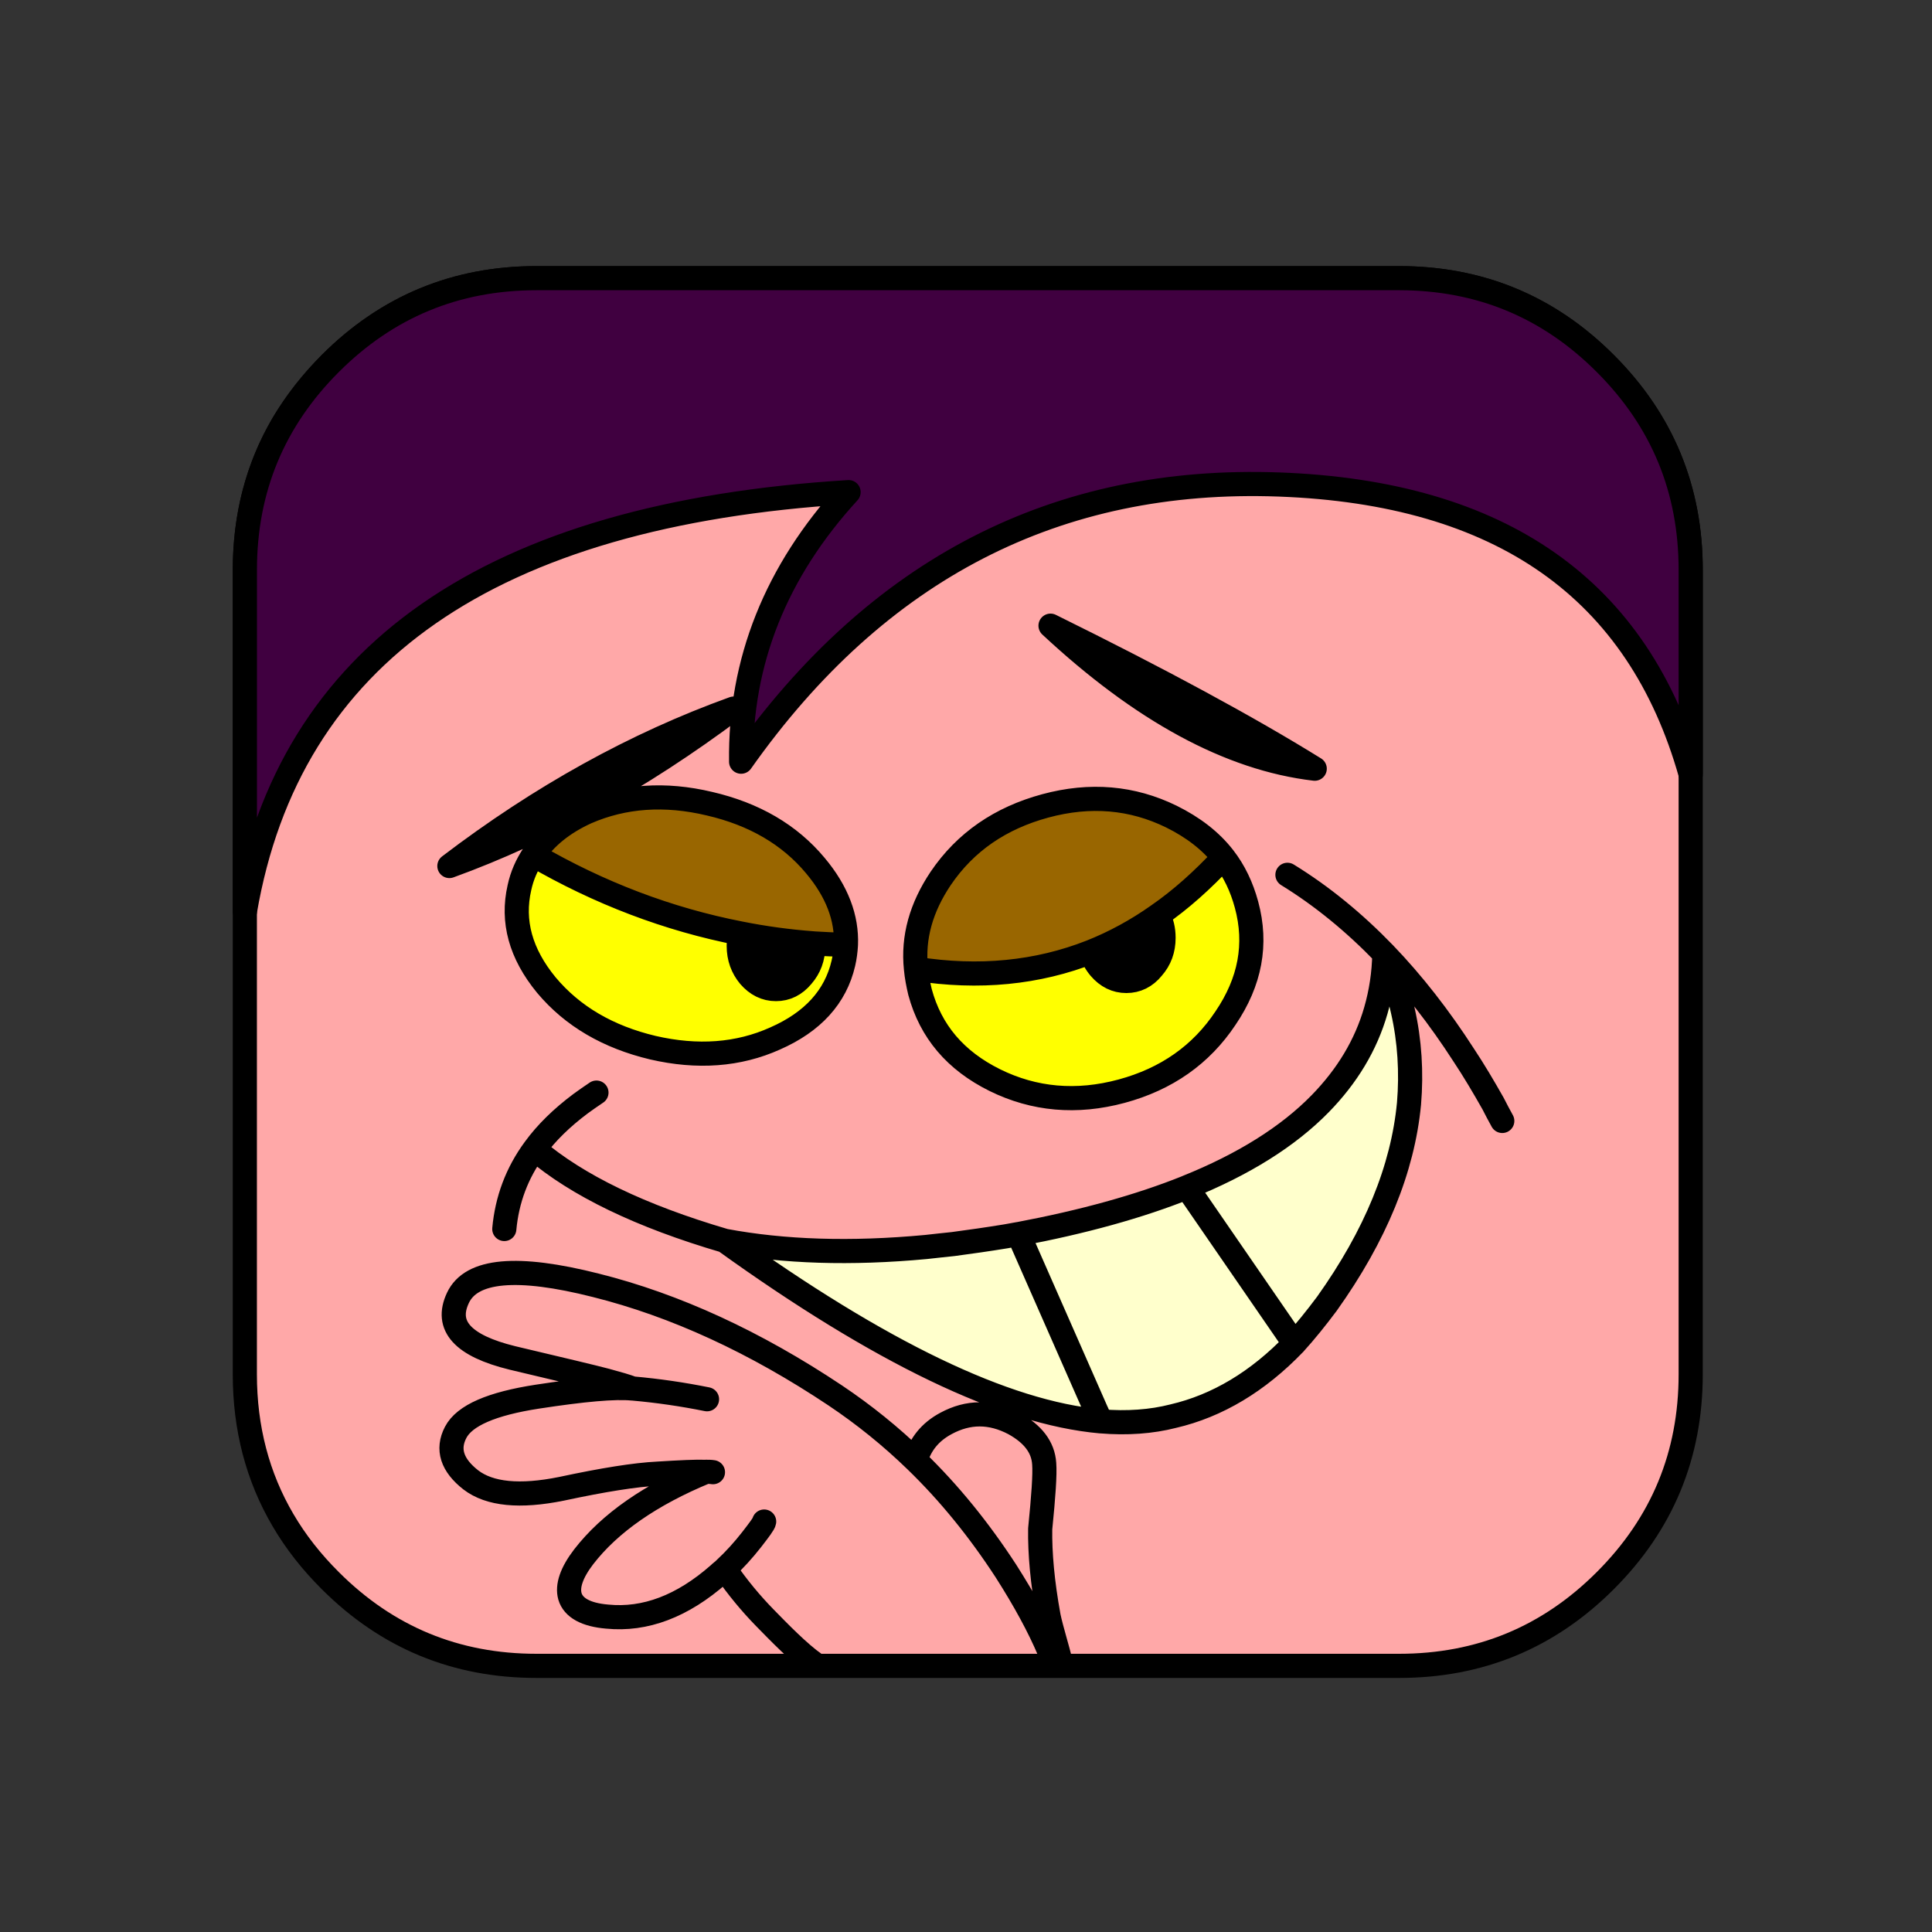 <svg xmlns="http://www.w3.org/2000/svg" xmlns:xlink="http://www.w3.org/1999/xlink" xmlns:a="http://ns.adobe.com/AdobeSVGViewerExtensions/3.0/" version="1.1" x="0px" y="0px" viewBox="210.167 68.834 40 40" enable-background="new 210.167 68.834 40 40" xml:space="preserve"><rect x="210.167" y="68.834" width="40" height="40" fill="#333333" stroke="none"/><rect x="0.5" y="0.5" display="none" fill="#7F7FAA" stroke="#2ADFAA" width="375.334" height="390.666"></rect><path display="none" fill="#FFA8A8" d="M216.98,76.656c-0.386,0.395-0.711,0.808-0.975,1.248  c-0.527,0.897-0.791,1.908-0.791,3.024v16.654c0,1.116,0.264,2.127,0.791,3.022  c0.264,0.449,0.589,0.862,0.975,1.249c1.178,1.177,2.602,1.767,4.272,1.767h17.858  c1.67,0,3.094-0.59,4.271-1.767c1.178-1.179,1.767-2.602,1.767-4.271v-16.654  c0-1.671-0.589-3.094-1.767-4.271c-1.178-1.178-2.602-1.767-4.271-1.767h-17.858  C219.582,74.889,218.158,75.478,216.98,76.656L216.98,76.656z"></path><path display="none" fill="none" stroke="#000000" stroke-width="0.5" stroke-linecap="round" stroke-linejoin="round" stroke-miterlimit="10" d="  M216.98,76.656c1.178-1.178,2.602-1.767,4.272-1.767h17.858c1.67,0,3.094,0.588,4.271,1.767  c1.178,1.177,1.767,2.601,1.767,4.271v16.654c0,1.67-0.589,3.093-1.767,4.271  c-1.178,1.177-2.602,1.767-4.271,1.767h-17.858c-1.67,0-3.094-0.59-4.272-1.767  c-0.386-0.387-0.711-0.8-0.975-1.249c-0.527-0.896-0.791-1.906-0.791-3.022v-16.654  c0-1.116,0.264-2.127,0.791-3.024C216.269,77.464,216.594,77.051,216.98,76.656L216.98,76.656z"></path><path display="none" fill="#400040" d="M216.98,76.656c-1.177,1.177-1.766,2.601-1.766,4.271v7.075  c0.914-5.335,5.08-8.227,12.498-8.684c-1.503,1.644-2.25,3.506-2.224,5.581  c2.821-3.999,6.538-5.906,11.136-5.739c4.596,0.167,7.443,2.163,8.524,6.003v-4.236  c0-1.671-0.589-3.094-1.767-4.271c-1.178-1.178-2.602-1.767-4.271-1.767h-17.858  C219.582,74.889,218.158,75.478,216.98,76.656L216.98,76.656z"></path><path display="none" fill="none" stroke="#000000" stroke-width="0.5" stroke-linecap="round" stroke-linejoin="round" stroke-miterlimit="10" d="  M216.98,76.656c1.178-1.178,2.602-1.767,4.272-1.767h17.858c1.67,0,3.094,0.588,4.271,1.767  c1.178,1.177,1.767,2.601,1.767,4.271v4.236c-1.081-3.841-3.929-5.836-8.524-6.003  c-4.598-0.167-8.315,1.74-11.136,5.739c-0.026-2.074,0.721-3.937,2.224-5.581  c-7.417,0.457-11.584,3.349-12.498,8.684v-7.075C215.214,79.256,215.803,77.833,216.98,76.656  L216.98,76.656z"></path><path display="none" fill="#FFFF00" d="M225.88,86.944c-0.87,0-1.61,0.351-2.228,1.053  c-0.61,0.709-0.916,1.557-0.916,2.548c0,1,0.305,1.847,0.916,2.557  c0.618,0.701,1.358,1.053,2.228,1.053c0.862,0,1.603-0.352,2.212-1.053  c0.618-0.71,0.923-1.557,0.923-2.557c0-0.991-0.305-1.839-0.923-2.548  C227.483,87.294,226.743,86.944,225.88,86.944L225.88,86.944z M228.009,89.286  c0.145,0.19,0.213,0.412,0.213,0.671c0,0.26-0.069,0.481-0.213,0.664  c-0.137,0.191-0.306,0.283-0.504,0.283s-0.366-0.092-0.511-0.283c-0.137-0.183-0.206-0.404-0.206-0.664  c0-0.259,0.068-0.48,0.206-0.671c0.145-0.183,0.313-0.274,0.511-0.274S227.872,89.103,228.009,89.286  L228.009,89.286z"></path><path display="none" d="M228.223,89.957c0-0.259-0.069-0.48-0.213-0.671  c-0.137-0.183-0.306-0.274-0.504-0.274s-0.366,0.092-0.511,0.274  c-0.137,0.19-0.206,0.412-0.206,0.671c0,0.26,0.068,0.481,0.206,0.664  c0.145,0.191,0.313,0.283,0.511,0.283s0.367-0.092,0.504-0.283  C228.154,90.438,228.223,90.216,228.223,89.957L228.223,89.957z"></path><path display="none" fill="#FFFF00" d="M232.579,85.318c-0.869,0-1.609,0.344-2.227,1.038  c-0.611,0.687-0.916,1.518-0.916,2.495c0,0.977,0.305,1.808,0.916,2.494  c0.618,0.694,1.358,1.038,2.227,1.038c0.863,0,1.604-0.344,2.213-1.038  c0.618-0.687,0.924-1.518,0.924-2.494c0-0.978-0.306-1.809-0.924-2.495  C234.182,85.662,233.442,85.318,232.579,85.318L232.579,85.318z M231.633,87.989  c0.197,0,0.366,0.091,0.504,0.274c0.145,0.191,0.213,0.412,0.213,0.672s-0.068,0.48-0.213,0.664  c-0.138,0.19-0.307,0.281-0.504,0.281c-0.199,0-0.366-0.091-0.512-0.281  c-0.137-0.184-0.206-0.404-0.206-0.664s0.069-0.48,0.206-0.672  C231.267,88.08,231.434,87.989,231.633,87.989L231.633,87.989z"></path><path display="none" d="M232.137,88.263c-0.138-0.184-0.307-0.274-0.504-0.274  c-0.199,0-0.366,0.091-0.512,0.274c-0.137,0.191-0.206,0.412-0.206,0.672s0.069,0.48,0.206,0.664  c0.146,0.19,0.312,0.281,0.512,0.281c0.197,0,0.366-0.091,0.504-0.281  c0.145-0.184,0.213-0.404,0.213-0.664S232.282,88.455,232.137,88.263L232.137,88.263z"></path><path display="none" d="M232.51,82.022c2.465,0.801,4.234,1.702,5.311,2.687  C236.73,82.701,234.959,81.801,232.51,82.022L232.51,82.022z"></path><path display="none" fill="#FFFFCC" d="M230.412,94.749c-0.343,0.168-0.663,0.351-0.961,0.55l1.67,4.883  c0.542-0.138,1.092-0.344,1.664-0.626c0.488-0.244,0.93-0.511,1.319-0.794l-1.587-4.737  C231.839,94.146,231.137,94.389,230.412,94.749L230.412,94.749z"></path><path display="none" fill="#FFFFCC" d="M233.838,93.925c-0.436-0.023-0.87,0.015-1.32,0.098l1.587,4.738  c0.572-0.427,1.046-0.907,1.419-1.434c0.618-0.893,0.764-1.671,0.436-2.335  S234.929,93.97,233.838,93.925L233.838,93.925z"></path><path display="none" fill="#FFFFCC" d="M227.658,96.976c-0.618,0.893-0.763,1.671-0.435,2.335  s1.038,1.022,2.121,1.067c0.572,0.023,1.167-0.037,1.777-0.197l-1.67-4.883  C228.703,95.779,228.108,96.343,227.658,96.976L227.658,96.976z"></path><path display="none" d="M221.096,88.4c1.412-2.174,2.74-3.646,3.968-4.433  C222.844,84.495,221.524,85.974,221.096,88.4L221.096,88.4z"></path><path display="none" fill="none" stroke="#000000" stroke-width="0.5" stroke-linecap="round" stroke-linejoin="round" stroke-miterlimit="10" d="  M223.652,87.997c-0.61,0.709-0.916,1.557-0.916,2.548c0,1,0.305,1.847,0.916,2.557  c0.618,0.701,1.358,1.053,2.228,1.053c0.862,0,1.603-0.352,2.212-1.053  c0.618-0.71,0.923-1.557,0.923-2.557c0-0.991-0.305-1.839-0.923-2.548  c-0.61-0.702-1.35-1.053-2.212-1.053C225.011,86.944,224.271,87.294,223.652,87.997L223.652,87.997z   M230.352,86.356c-0.611,0.687-0.916,1.518-0.916,2.495c0,0.977,0.305,1.808,0.916,2.494  c0.618,0.694,1.358,1.038,2.227,1.038c0.863,0,1.604-0.344,2.213-1.038  c0.618-0.687,0.924-1.518,0.924-2.494c0-0.978-0.306-1.809-0.924-2.495  c-0.609-0.694-1.35-1.038-2.213-1.038C231.709,85.318,230.97,85.662,230.352,86.356L230.352,86.356z   M231.633,87.989c-0.199,0-0.366,0.091-0.512,0.274c-0.137,0.191-0.206,0.412-0.206,0.672  s0.069,0.48,0.206,0.664c0.146,0.19,0.312,0.281,0.512,0.281c0.197,0,0.366-0.091,0.504-0.281  c0.145-0.184,0.213-0.404,0.213-0.664s-0.068-0.48-0.213-0.672  C232,88.08,231.831,87.989,231.633,87.989L231.633,87.989z M232.51,82.022  c2.449-0.221,4.22,0.679,5.311,2.687C236.745,83.724,234.975,82.823,232.51,82.022L232.51,82.022z   M232.518,94.023c-0.679,0.123-1.381,0.366-2.106,0.726c-0.343,0.168-0.663,0.351-0.961,0.55   M234.105,98.761c0.572-0.427,1.046-0.907,1.419-1.434c0.618-0.893,0.764-1.671,0.436-2.335  s-1.03-1.022-2.121-1.067c-0.436-0.023-0.87,0.015-1.32,0.098 M228.009,89.286  c-0.137-0.183-0.306-0.274-0.504-0.274s-0.366,0.092-0.511,0.274  c-0.137,0.19-0.206,0.412-0.206,0.671c0,0.26,0.068,0.481,0.206,0.664  c0.145,0.191,0.313,0.283,0.511,0.283s0.367-0.092,0.504-0.283c0.145-0.183,0.213-0.404,0.213-0.664  C228.223,89.698,228.154,89.476,228.009,89.286L228.009,89.286z M229.451,95.298  c-0.748,0.48-1.343,1.045-1.793,1.678c-0.618,0.893-0.763,1.671-0.435,2.335  s1.038,1.022,2.121,1.067c0.572,0.023,1.167-0.037,1.777-0.197 M231.122,100.181  c0.542-0.138,1.092-0.344,1.664-0.626c0.488-0.244,0.93-0.511,1.319-0.794 M234.105,98.761  l-1.587-4.738 M231.122,100.181l-1.67-4.883 M221.096,88.4c0.428-2.426,1.748-3.905,3.968-4.433  C223.836,84.754,222.508,86.226,221.096,88.4L221.096,88.4z"></path><path fill="#FFA8A8" d="M217.004,76.361c-0.388,0.395-0.713,0.808-0.976,1.247  c-0.527,0.896-0.792,1.908-0.792,3.023v16.655c0,1.117,0.265,2.127,0.792,3.023  c0.263,0.449,0.588,0.861,0.976,1.248c1.178,1.178,2.601,1.766,4.271,1.766h17.858  c1.671,0,3.095-0.588,4.271-1.766c1.178-1.178,1.767-2.602,1.767-4.271V80.632  c0-1.67-0.589-3.094-1.767-4.271c-1.177-1.179-2.601-1.768-4.271-1.768h-17.858  C219.605,74.594,218.182,75.183,217.004,76.361L217.004,76.361z"></path><path fill="none" stroke="#000000" stroke-width="0.5" stroke-linecap="round" stroke-linejoin="round" stroke-miterlimit="10" d="  M217.004,76.361c1.178-1.179,2.601-1.768,4.271-1.768h17.858c1.671,0,3.095,0.589,4.271,1.768  c1.178,1.177,1.767,2.601,1.767,4.271v16.655c0,1.67-0.589,3.094-1.767,4.271  c-1.177,1.178-2.601,1.766-4.271,1.766h-17.858c-1.67,0-3.093-0.588-4.271-1.766  c-0.388-0.387-0.713-0.799-0.976-1.248c-0.527-0.896-0.792-1.906-0.792-3.023V80.632  c0-1.115,0.265-2.127,0.792-3.023C216.292,77.169,216.617,76.756,217.004,76.361L217.004,76.361z"></path><path fill="#400040" d="M217.004,76.361c-1.178,1.177-1.768,2.601-1.768,4.271v7.075  c0.914-5.335,5.081-8.227,12.499-8.684c-1.505,1.644-2.251,3.507-2.225,5.581  c2.822-3.999,6.538-5.906,11.135-5.739s7.444,2.163,8.525,6.003v-4.236  c0-1.67-0.589-3.094-1.767-4.271c-1.177-1.179-2.601-1.768-4.271-1.768h-17.858  C219.605,74.594,218.182,75.183,217.004,76.361L217.004,76.361z"></path><path fill="none" stroke="#000000" stroke-width="0.5" stroke-linecap="round" stroke-linejoin="round" stroke-miterlimit="10" d="  M217.004,76.361c1.178-1.179,2.601-1.768,4.271-1.768h17.858c1.671,0,3.095,0.589,4.271,1.768  c1.178,1.177,1.767,2.601,1.767,4.271v4.236c-1.081-3.84-3.929-5.836-8.525-6.003  c-4.596-0.167-8.312,1.74-11.135,5.739c-0.026-2.074,0.72-3.938,2.225-5.581  c-7.418,0.457-11.585,3.349-12.499,8.684v-7.075C215.237,78.962,215.827,77.538,217.004,76.361  L217.004,76.361z"></path><path fill="#996600" d="M222.311,85.648c-0.489,0.222-0.855,0.52-1.1,0.886  c1.365,0.793,2.793,1.335,4.28,1.625c0.496,0.099,1,0.168,1.512,0.206  c0.221,0.016,0.449,0.023,0.678,0.03c0.023-0.557-0.183-1.105-0.633-1.641  c-0.534-0.641-1.267-1.067-2.19-1.281C223.935,85.253,223.081,85.313,222.311,85.648L222.311,85.648z"></path><path fill="#FFFF00" d="M221.211,86.534c-0.137,0.206-0.236,0.427-0.29,0.679  c-0.159,0.695,0.023,1.365,0.557,2.015c0.543,0.649,1.282,1.077,2.206,1.297  c0.923,0.213,1.77,0.152,2.532-0.191c0.778-0.342,1.251-0.862,1.412-1.556  c0.03-0.13,0.045-0.251,0.053-0.382c-0.229-0.007-0.457-0.015-0.678-0.03c0,0.016,0,0.03,0,0.053  c0,0.245-0.077,0.451-0.229,0.626c-0.146,0.176-0.329,0.268-0.543,0.268  c-0.213,0-0.396-0.092-0.549-0.268c-0.145-0.175-0.221-0.381-0.221-0.626  c0-0.091,0.008-0.175,0.03-0.259C224.004,87.869,222.577,87.327,221.211,86.534L221.211,86.534z"></path><path d="M227.003,88.365c-0.512-0.038-1.016-0.107-1.512-0.206c-0.022,0.084-0.03,0.168-0.03,0.259  c0,0.245,0.076,0.451,0.221,0.626c0.153,0.176,0.336,0.268,0.549,0.268  c0.214,0,0.397-0.092,0.543-0.268c0.152-0.175,0.229-0.381,0.229-0.626  C227.003,88.396,227.003,88.381,227.003,88.365L227.003,88.365z"></path><path d="M234.257,88.251c0-0.176-0.037-0.328-0.114-0.466c-0.441,0.312-0.907,0.564-1.388,0.756  c0.037,0.122,0.1,0.236,0.184,0.335c0.151,0.177,0.335,0.268,0.549,0.268  s0.397-0.091,0.541-0.268C234.182,88.701,234.257,88.495,234.257,88.251L234.257,88.251z"></path><path fill="#FFFF00" d="M234.143,87.785c0.077,0.138,0.114,0.29,0.114,0.466c0,0.244-0.075,0.45-0.229,0.625  c-0.144,0.177-0.327,0.268-0.541,0.268s-0.397-0.091-0.549-0.268  c-0.084-0.099-0.146-0.213-0.184-0.335c-1.107,0.435-2.319,0.557-3.624,0.351  c0.015,0.161,0.046,0.321,0.084,0.481c0.221,0.816,0.732,1.419,1.549,1.824  c0.815,0.402,1.693,0.48,2.624,0.229c0.932-0.252,1.648-0.756,2.151-1.512  c0.512-0.754,0.657-1.533,0.436-2.349c-0.099-0.366-0.252-0.694-0.474-0.978  C235.067,87.053,234.618,87.457,234.143,87.785L234.143,87.785z"></path><path fill="#996600" d="M232.755,88.541c0.48-0.191,0.946-0.443,1.388-0.756  c0.475-0.328,0.924-0.732,1.358-1.198c-0.266-0.343-0.633-0.625-1.083-0.847  c-0.809-0.396-1.678-0.473-2.609-0.221c-0.931,0.252-1.655,0.747-2.167,1.503  c-0.404,0.603-0.579,1.221-0.511,1.869C230.436,89.098,231.648,88.976,232.755,88.541L232.755,88.541z"></path><path d="M225.355,83.505c-2.03,0.732-3.991,1.816-5.884,3.259  C221.448,86.046,223.409,84.962,225.355,83.505L225.355,83.505z"></path><path fill="#FFFFCC" d="M238.89,88.724c-0.023-0.054-0.039-0.1-0.062-0.146  c-0.007,0.412-0.068,0.802-0.175,1.176c-0.206,0.718-0.595,1.359-1.151,1.929  c-0.664,0.68-1.588,1.26-2.763,1.732l2.228,3.236c0.229-0.252,0.45-0.527,0.672-0.824  c1.007-1.412,1.572-2.793,1.701-4.145c0.054-0.646,0.015-1.297-0.129-1.929  C239.133,89.41,239.027,89.067,238.89,88.724L238.89,88.724z"></path><path fill="#FFFFCC" d="M234.739,93.416c-0.984,0.396-2.152,0.717-3.486,0.969l1.625,3.693l0.084,0.184  c0.541,0.045,1.045,0.008,1.495-0.107c0.916-0.213,1.755-0.717,2.51-1.502L234.739,93.416  L234.739,93.416z"></path><path fill="#FFFFCC" d="M231.252,94.384c-0.084,0.016-0.176,0.031-0.26,0.047  c-0.373,0.061-0.739,0.113-1.091,0.16c-0.19,0.021-0.381,0.039-0.564,0.061  c-1.557,0.145-2.945,0.1-4.166-0.129c3.212,2.311,5.807,3.562,7.782,3.738l-0.076-0.184  L231.252,94.384L231.252,94.384z"></path><path d="M237.386,84.749c-1.389-0.862-3.212-1.847-5.47-2.961  C233.808,83.551,235.631,84.543,237.386,84.749L237.386,84.749z"></path><path fill="none" stroke="#000000" stroke-width="0.5" stroke-linecap="round" stroke-linejoin="round" stroke-miterlimit="10" d="  M227.681,88.396c0.023-0.557-0.183-1.105-0.633-1.641c-0.534-0.641-1.267-1.067-2.19-1.281  c-0.923-0.221-1.777-0.16-2.547,0.175c-0.489,0.222-0.855,0.52-1.1,0.886 M221.211,86.534  c-0.137,0.206-0.236,0.427-0.29,0.679c-0.159,0.695,0.023,1.365,0.557,2.015  c0.543,0.649,1.282,1.077,2.206,1.297c0.923,0.213,1.77,0.152,2.532-0.191  c0.778-0.342,1.251-0.862,1.412-1.556c0.03-0.13,0.045-0.251,0.053-0.382 M227.003,88.365  c-0.512-0.038-1.016-0.107-1.512-0.206 M227.681,88.396c-0.229-0.007-0.457-0.015-0.678-0.03   M225.492,88.159c-0.022,0.084-0.03,0.168-0.03,0.259c0,0.245,0.076,0.451,0.221,0.626  c0.153,0.176,0.336,0.268,0.549,0.268c0.214,0,0.397-0.092,0.543-0.268  c0.152-0.175,0.229-0.381,0.229-0.626c0-0.022,0-0.037,0-0.053 M234.143,87.785  c0.077,0.138,0.114,0.29,0.114,0.466c0,0.244-0.075,0.45-0.229,0.625  c-0.144,0.177-0.327,0.268-0.541,0.268s-0.397-0.091-0.549-0.268  c-0.084-0.099-0.146-0.213-0.184-0.335 M232.755,88.541c0.48-0.191,0.946-0.443,1.388-0.756   M235.501,86.587c-0.266-0.343-0.633-0.625-1.083-0.847c-0.809-0.396-1.678-0.473-2.609-0.221  c-0.931,0.252-1.655,0.747-2.167,1.503c-0.404,0.603-0.579,1.221-0.511,1.869 M225.355,83.505  c-1.946,1.457-3.907,2.541-5.884,3.259C221.364,85.321,223.325,84.237,225.355,83.505L225.355,83.505z   M221.211,86.534c1.365,0.793,2.793,1.335,4.28,1.625 M238.828,88.578  c-0.625-0.647-1.296-1.196-2.006-1.632 M236.966,96.652c0.229-0.252,0.45-0.527,0.672-0.824  c1.007-1.412,1.572-2.793,1.701-4.145c0.054-0.646,0.015-1.297-0.129-1.929  c-0.077-0.344-0.184-0.687-0.32-1.03c-0.023-0.054-0.039-0.1-0.062-0.146 M229.131,88.892  c0.015,0.161,0.046,0.321,0.084,0.481c0.221,0.816,0.732,1.419,1.549,1.824  c0.815,0.402,1.693,0.48,2.624,0.229c0.932-0.252,1.648-0.756,2.151-1.512  c0.512-0.754,0.657-1.533,0.436-2.349c-0.099-0.366-0.253-0.694-0.474-0.978 M234.143,87.785  c0.475-0.328,0.924-0.732,1.358-1.198 M231.917,81.788c1.892,1.763,3.715,2.755,5.47,2.961  C235.998,83.887,234.174,82.902,231.917,81.788L231.917,81.788z M238.828,88.578  c-0.007,0.412-0.068,0.802-0.175,1.176c-0.206,0.718-0.595,1.359-1.151,1.929  c-0.664,0.68-1.588,1.26-2.763,1.732 M241.27,92.042c-0.068-0.121-0.131-0.244-0.19-0.359  c-0.198-0.35-0.397-0.686-0.604-0.998c-0.511-0.793-1.06-1.496-1.648-2.107 M234.739,93.416  c-0.984,0.396-2.152,0.717-3.486,0.969 M231.252,94.384c-0.084,0.016-0.176,0.031-0.26,0.047  c-0.373,0.061-0.739,0.113-1.091,0.16c-0.19,0.021-0.381,0.039-0.564,0.061  c-1.557,0.145-2.945,0.1-4.166-0.129 M229.124,99.07c-0.512-0.496-1.067-0.945-1.663-1.344  c-1.656-1.105-3.312-1.869-4.959-2.281c-1.625-0.412-2.579-0.328-2.854,0.26  c-0.274,0.58,0.1,0.992,1.13,1.244c1.03,0.244,1.671,0.396,1.931,0.465  c0.252,0.068,0.442,0.123,0.557,0.168 M223.264,97.582c-0.367-0.037-1.022,0.023-1.969,0.168  c-0.945,0.145-1.512,0.389-1.694,0.74c-0.183,0.35-0.075,0.68,0.314,0.984  c0.388,0.297,1.014,0.359,1.877,0.184c0.861-0.184,1.524-0.291,1.998-0.314  c0.465-0.029,0.801-0.045,0.991-0.037 M224.805,97.804c-0.496-0.1-1.007-0.176-1.541-0.223   M224.782,99.306c0.054,0,0.099,0,0.146,0.008 M225.171,101.32c0.206-0.191,0.39-0.396,0.557-0.609  c0.16-0.207,0.252-0.328,0.26-0.375 M225.171,101.32c0.007,0.008,0.007,0.008,0.015,0.016  c0.252,0.365,0.526,0.695,0.816,0.992c0.298,0.305,0.711,0.73,1.039,0.959 M224.782,99.306  c-1.145,0.473-1.991,1.061-2.532,1.762c-0.251,0.328-0.343,0.604-0.283,0.816  c0.069,0.236,0.329,0.383,0.771,0.42c0.785,0.078,1.557-0.213,2.312-0.877  c0.037-0.039,0.084-0.068,0.122-0.107 M232.961,98.261c0.541,0.045,1.045,0.008,1.495-0.107  c0.916-0.213,1.755-0.717,2.51-1.502 M232.954,98.261h0.008 M232.961,98.261l-0.084-0.184   M232.954,98.261l-0.076-0.184 M232.12,103.224c-0.046-0.205-0.188-0.66-0.242-0.92  c-0.13-0.709-0.183-1.318-0.175-1.816c0.068-0.678,0.1-1.127,0.083-1.35  c-0.022-0.344-0.236-0.617-0.625-0.832c-0.48-0.252-0.946-0.252-1.411,0  c-0.328,0.176-0.534,0.436-0.626,0.764 M229.124,99.07c0.695,0.672,1.312,1.434,1.869,2.289  c0.39,0.611,0.687,1.16,0.893,1.646 M232.877,98.078l-1.625-3.693 M225.171,94.523  c3.212,2.311,5.807,3.562,7.782,3.738 M221.234,92.623c0.244-0.336,0.565-0.648,0.954-0.939  c0.1-0.074,0.214-0.152,0.328-0.229 M220.608,94.279c0.055-0.604,0.261-1.16,0.626-1.656   M221.234,92.623c0.886,0.756,2.197,1.389,3.938,1.9 M234.739,93.416l2.228,3.236 M229.131,88.892  c1.305,0.206,2.517,0.084,3.624-0.351"></path></svg>